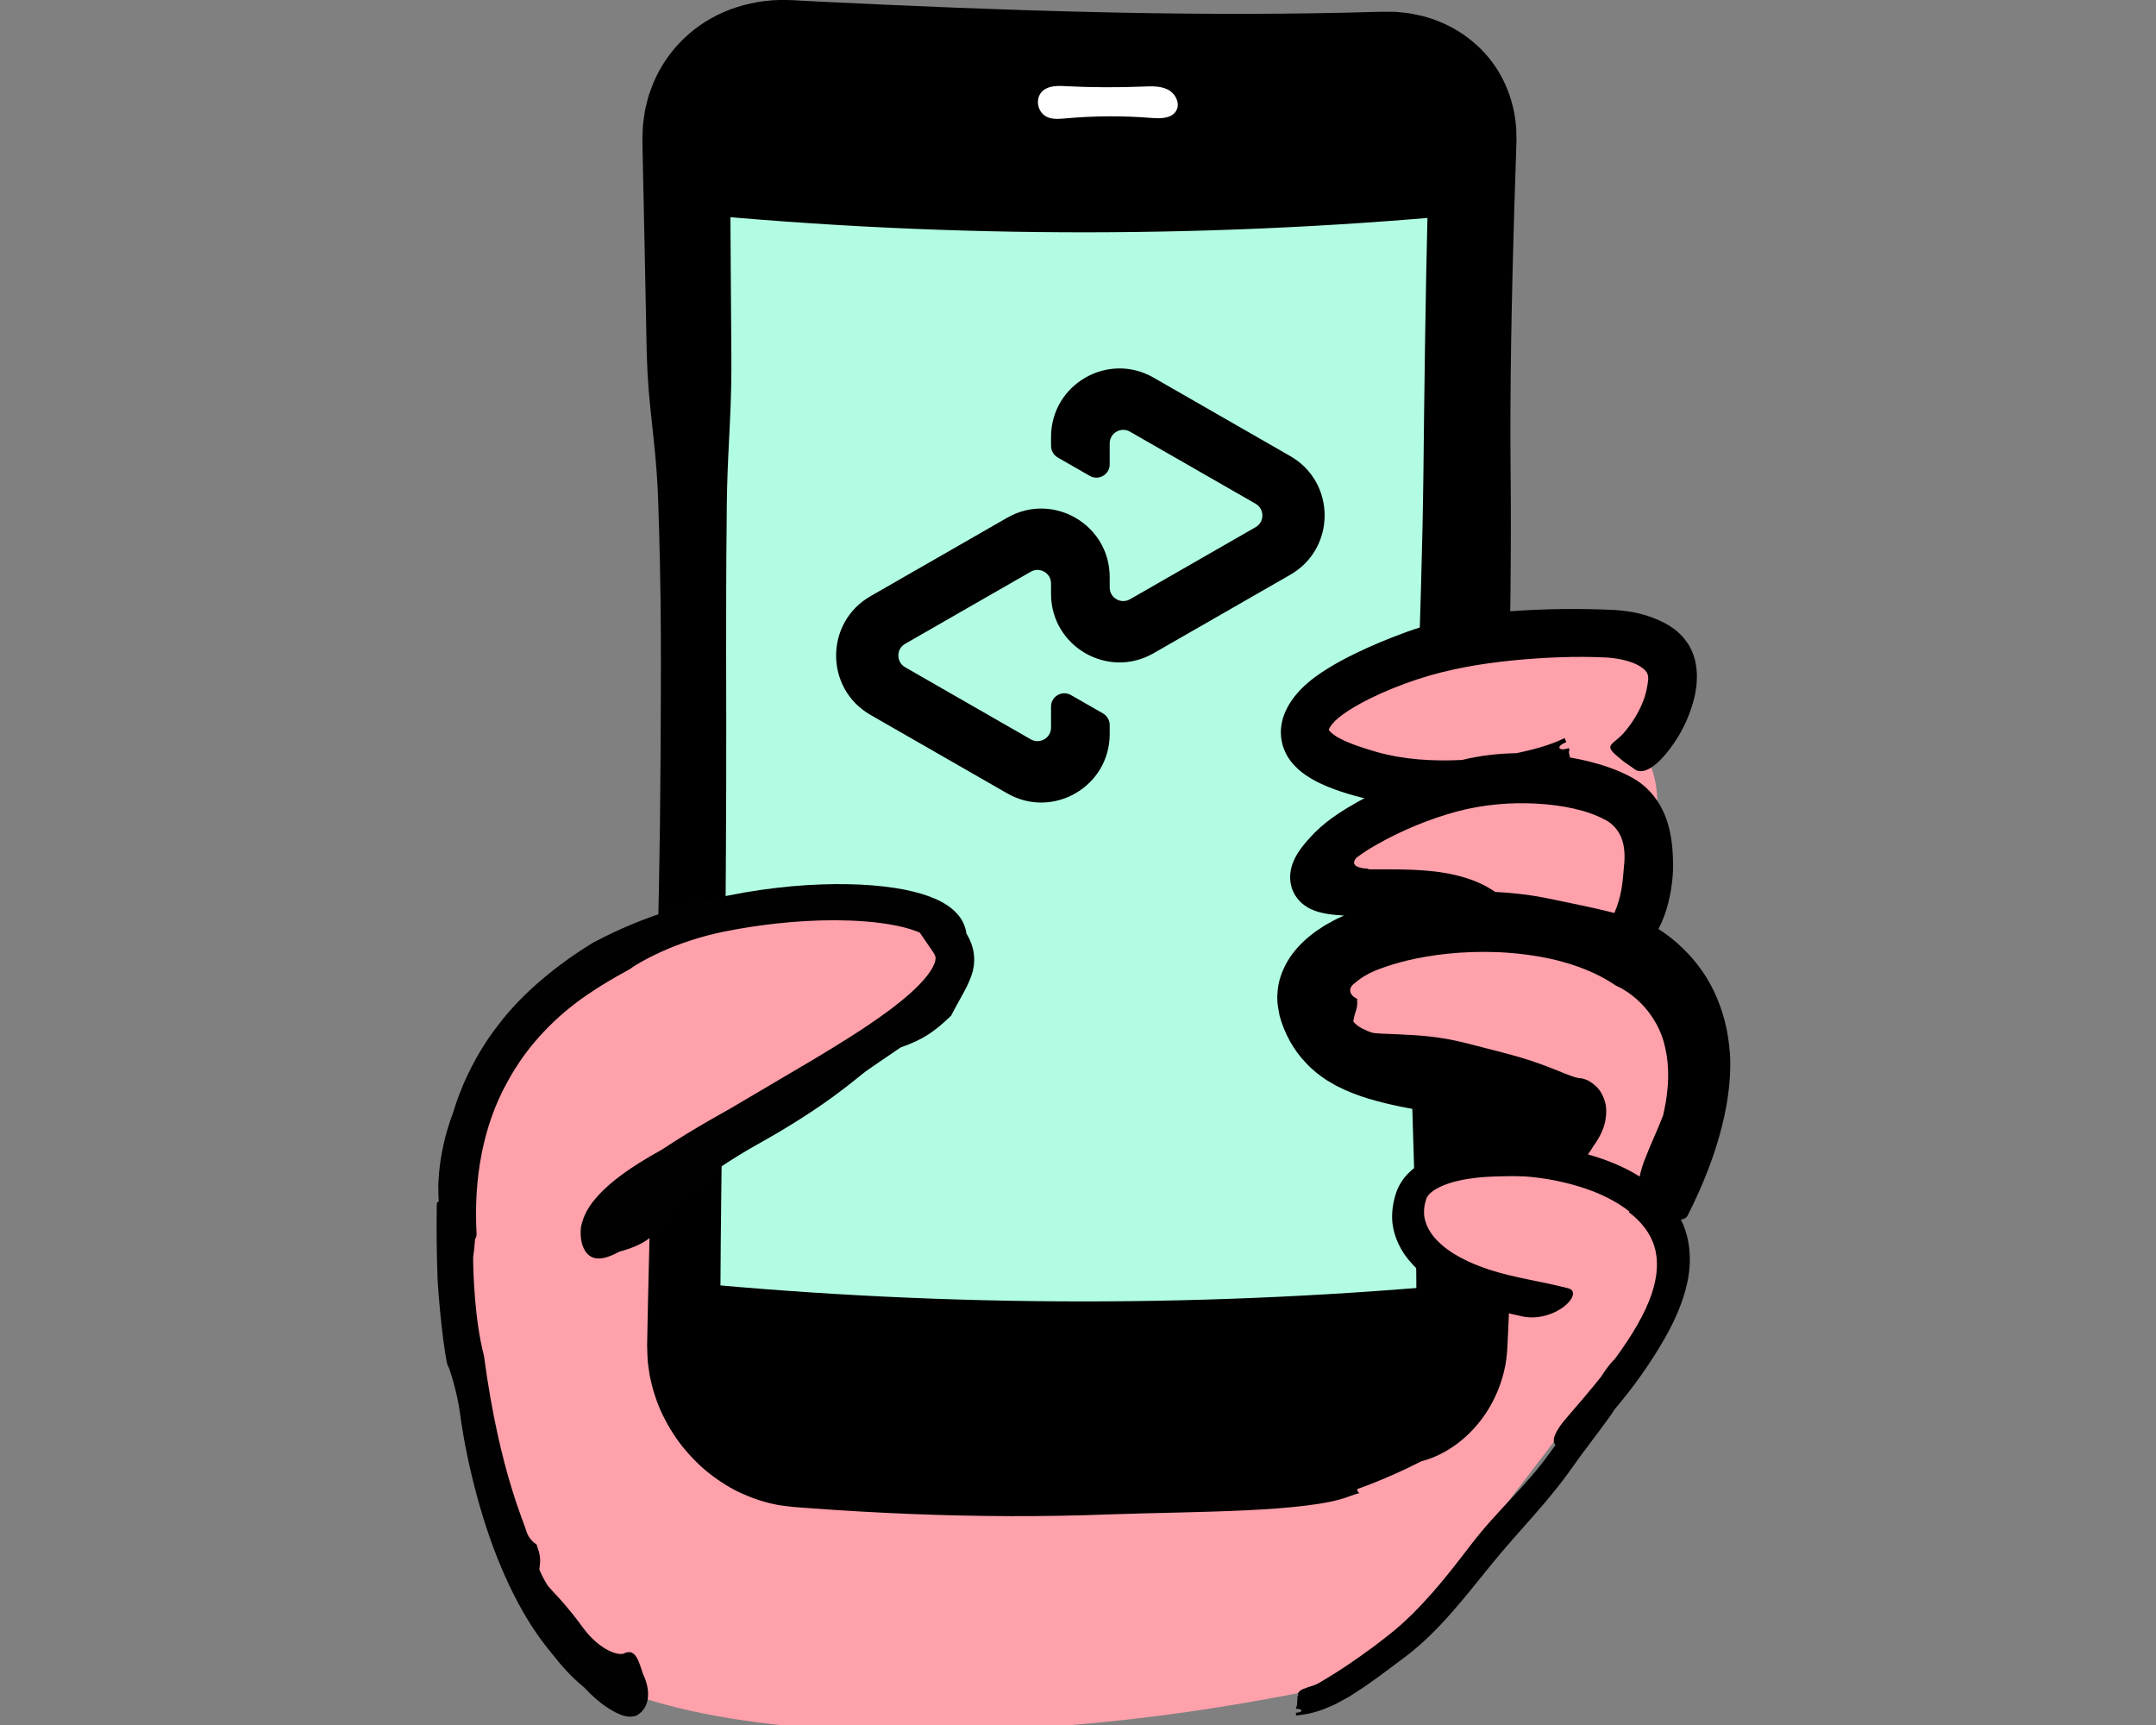 <svg fill="none" height="320" viewBox="0 0 400 320" width="400" xmlns="http://www.w3.org/2000/svg" xmlns:xlink="http://www.w3.org/1999/xlink"><rect x="0" y="0" width="400" height="320" fill="#808080" stroke="none"/><clipPath id="a"><path d="m0 0h400v320h-400z"/></clipPath><clipPath id="b"><path d="m81 0h240v321.282h-240z"/></clipPath><g clip-path="url(#a)"><g clip-path="url(#b)"><path d="m113.384 312.735c19.629 8.661 54.919 10.009 85.261 7.274 30.351-2.421 55.755-8.936 55.736-8.794 13.533-17.132 27.037-34.624 40.522-52.469 0 .095 24.568-14.159 12.099-36.514 0 .009 12.526-20.333 1.149-42.451-2.479-3.067-4.967-6.153-7.455-9.249 0 .019 11.776-19.44 4.293-30.808-3.704-5.631-36.914-6.999-69.298-10.038-32.364-2.545-63.029 6.392-63.001 6.43-28.176 26.116-56.22 38.48-84.178 61.5.019-.19-14.416 97.769 24.862 115.119z" fill="#ffa1ab"/><path d="m256.261 269.136c-36.334 2.621-72.811 2.659-109.145.095-9.478-.665-17.151-9.079-17.151-18.538v-223.666c0-9.468 7.673-16.401 17.151-15.736 36.334 2.555 72.811 2.526 109.145-.095 9.478-.684 17.142 6.239 17.142 15.707v223.666c0 9.458-7.674 17.891-17.142 18.566" fill="#b2fce4"/><path d="m256.261 269.136c-36.334 2.621-72.811 2.659-109.145.095-9.478-.665-17.151-9.079-17.151-18.538v-223.666c0-9.468 7.673-16.401 17.151-15.736 36.334 2.555 72.811 2.526 109.145-.095 9.478-.684 17.142 6.239 17.142 15.707v223.666c0 9.458-7.674 17.891-17.142 18.566" stroke="#000" stroke-miterlimit="10" stroke-width="2.86"/><path clip-rule="evenodd" d="m256.261 264.625v1.481c-13.086.741-9.724 2.593 0 2.223v.74c-2.63.485-1.975 3.903-2.972 6.126-.333.75-1.425-.095-1.482.826-.104 1.804 1.976.237-1.481 1.567-7.702 2.991-28.462 2.782-44.587 3.343-11.881.465-24.331.427-36.961-.086-6.316-.256-12.678-.627-19.032-1.101-.797-.057-1.586-.124-2.383-.181-.105-.009-.219-.019-.323-.028-.162-.019-.314-.038-.475-.057-.313-.038-.636-.076-.95-.114-.636-.086-1.263-.152-1.889-.314-2.527-.494-4.986-1.434-7.332-2.592-2.317-1.235-4.492-2.745-6.439-4.521-1.909-1.804-3.665-3.789-5.071-6.011-1.405-2.203-2.592-4.558-3.362-7.009-.446-1.215-.683-2.469-.978-3.703-.171-1.244-.408-2.498-.427-3.723-.019-.608-.038-1.216-.057-1.823 0-.39.019-.779.019-1.168.019-.779.028-1.548.047-2.327.029-1.548.067-3.096.095-4.635.143-6.144.285-12.203.428-18.119.332-11.833.655-23.106.949-33.457.542-16.914.874-33.172.95-49.174.047-7.996.095-15.926.057-23.836-.048-7.911-.209-15.812-.484-23.742-.114-3.97-.437-7.958-.874-11.966-.427-4.017-.902-8.044-1.111-12.061-.219-4.017-.209-8.034-.314-12.08-.085-4.046-.171-8.11-.247-12.213-.085-4.103-.17-8.224-.265-12.393-.038-2.08-.076-4.169-.124-6.268-.009-.19 0-.665.019-1.092s.038-.845.048-1.273c.019-.855.171-1.681.284-2.526.105-.845.304-1.662.513-2.479.105-.408.209-.826.333-1.216.142-.399.285-.788.418-1.187 2.298-6.306 7.132-11.472 13.466-14.216 3.153-1.368 6.676-2.137 10.266-2.241.873 0 1.842 0 2.649.038.551.028 1.102.057 1.643.095 1.102.057 2.203.114 3.305.171 34.454 1.69 66.287 2.745 97.483 2.051 1.947-.038 3.894-.095 5.841-.152.247 0 .484-.019.731-.019h1.073c.741.019 1.472-.028 2.204.066.731.076 1.462.133 2.174.247.713.133 1.425.285 2.128.437 5.603 1.406 10.427 4.72 13.551 9.25 1.558 2.27 2.697 4.843 3.353 7.559.36 1.349.522 2.764.636 4.169.019.712.038 1.415.047 2.118-.019.494-.028.997-.047 1.491-.124 3.894-.257 7.797-.38 11.7-.446 15.622-.807 31.387-.674 47.493.342 30.712-1.073 59.069-.285 97.873.161 7.065.266 15.707.332 24.834.067 9.126.057 18.746-.161 27.768-.067 2.26-.133 4.473-.2 6.638-.047 1.083-.085 2.156-.133 3.201-.057 1.073-.114 2.136-.161 3.181-.275 5.574-2.64 10.674-5.622 14.14-2.982 3.533-6.496 5.547-9.345 6.449-2.887.911-5.128.712-6.382.247-1.177-.523-1.453-.969-1.548-1.472-.085-.513.019-1.121-.189-2.014-.57-2.735-.181-3.703-.114-5.926.066-1.567.275-2.592.541-3.247.133-.361.294-.608.484-.798.171-.247.409-.333.655-.503.513-.266 1.226-.485 2.061-1.055.836-.541 1.786-1.491 2.232-2.887.123-.285.142-.588.228-.892.038-.152.019-.304.047-.466.01-.076.019-.161.029-.237 0-.01 0-.152.009-.247v-.304c.019-1.624.038-3.248.057-4.872.019-3.248 0-6.495-.028-9.724-.067-6.458-.209-12.859-.38-19.07-.323-12.421-.921-24.083-.722-34.045.238-16.553.76-33.59 1.244-49.858.485-16.268 1.026-31.766 1.178-45.223.19-16.989.389-33.504.798-49.753.047-2.032.095-4.064.142-6.078.029-1.007.048-2.023.076-3.03.01-.503.029-1.007.038-1.51 0-.294 0-.589 0-.883-.066-2.08-.845-4.093-2.298-5.594-1.453-1.491-3.457-2.431-5.66-2.602-.276 0-.56 0-.836-.019-.047 0-.19 0-.313 0-.124 0-.247.009-.371.019-.247.009-.493.019-.74.029-.998.038-1.985.086-2.982.123-1.985.076-3.97.142-5.945.199-31.7.931-63.058-.038-95.318-2.184-1.055-.067-2.109-.142-3.163-.218-.133 0-.256-.019-.389-.029-.095 0-.181 0-.276 0-.18 0-.36 0-.541-.009-.37-.038-.722.029-1.073.047-1.425.133-2.792.522-4.036 1.149-2.488 1.263-4.407 3.514-5.233 6.173-.085.342-.171.674-.266 1.016-.076.342-.095.693-.161 1.045-.067.741-.095 1.263-.086 2.46.01 2.089.029 4.178.038 6.258.029 4.169.048 8.329.076 12.488.029 4.16.057 8.31.086 12.45.019 4.141.104 8.281 0 12.393-.086 4.112-.333 8.215-.522 12.308-.2 4.093-.295 8.196-.304 12.289-.19 16.381-.038 32.706-.086 48.927-.057 16.229-.133 32.383-.465 48.461-.342 16.049-.551 32.042-.627 48.025 0 1.994-.019 3.998-.028 5.992v2.973c.019.398.038.788.057 1.187.038.399.113.788.17 1.187.57 3.143 2.261 6.173 4.701 8.385 2.479 2.213 5.546 3.505 8.794 3.704 3.998.256 8.006.484 12.014.684 32.06 1.538 64.311.807 96.942-1.653z" fill="#000" fill-rule="evenodd"/><path d="m127.714 237.911c48.452 4.653 97.237 4.681 145.689.085-.181 5.955-.361 11.899-.542 17.854 0-.2-2.478 14.321-38.347 16.22-35.907 2.412-96.8-3.058-96.762-3.542 0 .028-11.975-11.653-10.038-30.608z" fill="#000"/><path d="m276.081 39.411c-49.402 4.862-99.165 4.91-148.576.152 0-.503 0-1.016 0-1.52 0-17.056 13.808-29.449 30.883-28.509 28.918 1.605 57.902 1.576 86.81-.085 17.075-.969 30.883 11.396 30.883 28.452v1.52z" fill="#000"/><path d="m246.954 277.446c3.391.123 21.055-7.569 22.811-10.485 1.757-2.782-18.898-7.312-18.898-7.388 0 0-7.293 17.825-3.913 17.882z" fill="#000"/><path d="m111.142 233.703c6.306-22.336 77.636-43.001 65.423-59.658.722-7.74-24.093-10.408-48.082-3.808-24.007 6.895-47.189 23.058-43.694 59.896" fill="#ffa1ab"/><path d="m114.761 232.269c-1.89.998-3.514 1.539-4.891.95-1.33-.541-2.412-2.517-2.08-5.631.408-1.89 1.187-3.647 3.305-5.936 2.118-2.308 5.612-5.033 11.624-8.338 3.153-2.099 6.382-4.017 8.803-5.423 2.441-1.377 4.065-2.298 4.065-2.307.399-.247 6.372-3.751 15.204-8.965 4.378-2.631 9.516-5.717 14.511-9.44 2.45-1.861 4.929-3.931 6.657-6.116.864-1.063 1.444-2.193 1.567-2.877.067-.342.076-.513 0-.769-.066-.219-.161-.447-.408-.798-.931-1.358-1.862-2.716-2.792-4.084.854.352 1.709.694 2.564 1.035.085.038.294.029.351.019-.019 0-.038 0-.038.01 0 0 .029 0-.104.028-.086.029-.162.057-.228.105-.038.019-.048.028-.114.066-.076.038-.152.076-.219.114-.066.038-.133.086-.199.124-.057.038-.009.019-.019.019.019 0-.019-.019-.028-.029-.105-.123-.532-.494-1.188-.797-1.263-.646-3.039-1.159-4.814-1.52-3.628-.731-7.531-.969-11.292-.997-7.569-.01-14.71.921-20.655 2.108-4.236.855-8.452 2.279-11.586 3.713-3.144 1.415-5.261 2.735-5.66 3.087-.513.418-6.885 3.466-12.365 8.129-2.735 2.317-5.232 5.014-7.065 7.455-1.833 2.44-3.039 4.577-3.571 5.574-4.473 8.044-6.249 17.845-5.679 28.054.019.408-.086.788-.294 1.054-.209.266-.503.399-.817.37-.361-.038-.712-.076-1.073-.104-1.13-.114-2.061-.494-2.821-1.32-.75-.827-1.387-2.09-1.719-3.942-.18-.921-.332-2.003-.351-3.228-.019-.618-.028-1.273-.028-1.966.038-.693.085-1.425.152-2.203.294-3.096.997-6.876 2.612-11.14 1.073-3.656 3.599-10.095 8.281-16.106 4.568-6.097 11.273-11.482 17.673-15.376 9.867-5.261 19.535-7.796 27.921-9.278 8.423-1.453 15.679-1.766 21.661-1.491 5.993.304 10.732 1.178 14.331 2.83 1.785.845 3.362 1.985 4.34 3.495.484.741.788 1.538.921 2.232.171.693.105 1.263.114 1.7-.19-.656-.389-1.311-.579-1.966.93 1.196 1.462 2.469 1.728 3.466.257 1.016.285 1.814.266 2.403-.019.598-.066 1.006-.133 1.282-.057.285-.095.465-.123.627-.266.997-.827 2.355-1.577 3.751-.741 1.405-1.633 2.877-2.431 4.482-1.795 1.748-3.048 2.735-4.387 3.59-1.339.845-2.773 1.529-5.005 2.327-2.545 1.7-5.024 3.447-6.277 4.292-.713.484-2.726 2.27-6.059 4.701-3.315 2.431-7.959 5.489-13.704 8.689-5.119 2.849-9.62 5.869-12.735 8.5-3.124 2.621-4.843 4.824-4.967 5.698-.636 1.311-1.643 2.593-3.02 3.618-1.377 1.045-3.162 1.757-5.555 2.431z" fill="#010101"/><g fill="#ffa1ab"><path d="m297.173 241.291c0 .086-22.412-.759-29.611-7.35-7.189-6.534-7.863-17.531 8.509-19.373 16.372-1.909 30.921 7.683 30.921 7.683"/><path d="m291.209 139.145c-13.267 7.341-57.854 5.204-46.306-7.312 11.653-11.016 92.745-32.308 58.129 10.845"/><path d="m277.752 169.126c-13.086-12.194-41.719 1.463-30.161-10.912 11.624-11.453 76.79-29.848 55.242 17.484"/><path d="m291.674 216.828c-4.72-25.451-42.44-11.111-47.141-30.817-4.559-17.702 94.758-29.572 62.26 38.652"/></g><path d="m320.886 194.853c-.047-.627-.104-1.32-.228-2.061-.123-.741-.218-1.538-.427-2.365-.713-3.305-2.213-7.151-4.426-10.294-2.193-3.162-4.938-5.632-7.189-7.18-.323-.218-.626-.417-.93-.617.379-.703.731-1.491 1.044-2.327 1.197-3.162 1.719-7.027 1.672-9.696-.029-3.665-.494-6.961-1.805-9.753-1.291-2.792-3.343-4.995-5.888-6.353-2.659-1.453-5.403-2.327-8.129-3.01-1.092-.266-2.194-.485-3.295-.675-.181-.645-.295-1.196-.086-1.386-.047-.124-.104-.247-.152-.371-.873.352-1.557.276-1.709.019-.161-.256.199-.655 1.254-1.13-.105-.247-.209-.494-.304-.74-2.46 1.225-5.451 2.051-8.367 2.687-.218.048-.437.086-.655.124-3.276.057-6.619.427-10.029 1.253-5.403.276-10.835-.066-15.859-1.491-2.735-.807-5.527-1.69-7.483-2.887-.466-.294-.865-.608-1.093-.855-.246-.256-.275-.398-.265-.351.009.048-.067.105.038-.152.094-.237.332-.636.702-1.054.618-.75 1.729-1.605 2.935-2.384 1.215-.778 2.554-1.519 3.931-2.203 2.773-1.377 5.736-2.554 8.785-3.571 5.831-1.918 11.738-2.906 17.597-3.504 5.841-.579 11.767-.826 17.398-.56 2.184.114 4.663.627 6.268 1.595.798.475 1.31 1.007 1.453 1.444.152.437.19.74.104 1.405-.114.769-.275 2.175-1.025 3.989-.732 1.785-1.928 3.827-3.495 5.593-.95 1.064-1.89 1.615-2.289 2.137-.389.532-.209 1.064 1.045 2.099.893.741 1.225 1.092 2.478 1.89.817.522.912.835 1.738.93 1.748.219 4.302-2.051 6.525-5.422 2.25-3.305 4.007-7.949 4.083-11.577.076-1.225-.085-2.45-.332-3.599-.323-1.13-.741-2.213-1.358-3.096-1.187-1.823-2.773-2.972-4.302-3.789-3.106-1.624-6.164-2.203-9.317-2.412-6.6-.304-12.706-.219-19.012.218-6.287.485-12.725 1.425-19.487 3.846-3.466 1.254-6.733 2.622-9.924 4.188-1.596.789-3.172 1.634-4.767 2.622-1.596 1.006-3.21 2.079-4.967 3.846-.836.892-1.586 1.757-2.336 3.067-.181.333-.361.693-.523 1.035-.161.38-.313.789-.446 1.187-.123.447-.237.893-.304 1.358-.057.494-.123.96-.095 1.463.01 2.032.826 3.903 1.748 5.109.921 1.225 1.908 2.032 2.83 2.678 1.851 1.254 3.599 1.994 5.318 2.64 1.719.627 3.418 1.13 5.147 1.567.152.038.304.076.456.105-.342.18-.694.361-1.035.55-1.33.741-2.65 1.529-3.999 2.432-1.348.921-2.716 1.927-4.15 3.361-.626.637-1.12 1.169-1.737 1.89-.589.722-1.226 1.463-1.947 2.821-.342.75-.808 1.633-.912 3.333-.038.845.104 1.918.551 2.897.104.247.237.484.37.712.133.209.276.408.428.608.322.417.607.693.93.959 1.254 1.016 2.175 1.263 2.906 1.51.75.218 1.282.304 1.833.399 1.121.171 2.07.237 2.982.285-.161.075-.313.142-.475.218-.873.37-1.709.826-2.526 1.291-.427.219-.817.466-1.196.732-.39.256-.779.513-1.159.769-.703.579-1.472 1.111-2.099 1.747-1.32 1.225-2.431 2.602-3.257 4.122-.817 1.51-1.406 3.153-1.586 4.834-.029.418-.057.835-.095 1.244.019.408.028.817.038 1.234.076.817.275 1.615.399 2.413.921 3.333 2.602 6.391 4.938 8.793 1.121 1.226 2.469 2.27 3.789 3.144.579.342 1.159.674 1.719 1.006.541.266 1.073.523 1.596.77 2.089.93 4.055 1.586 5.802 2.041 1.766.494 3.352.827 4.786 1.131 5.689 1.092 8.785 1.633 9.06 1.747 0 0 1.301.351 3.058.959 1.766.598 3.941 1.501 5.584 2.593.465.541.836 1.044 1.13 1.5-3.001.076-6.068.437-9.193 1.244-1.842.485-3.713 1.13-5.622 2.185-.949.569-1.918 1.215-2.82 2.146-.893.911-1.719 2.156-2.165 3.457-.599 1.718-.903 3.618-.751 5.517.19 1.89.836 3.637 1.7 5.138.874 1.5 1.957 2.697 3.087 3.789 1.149 1.035 2.355 1.956 3.599 2.735 4.995 3.096 10.342 4.72 15.736 5.869 3.058.627 6.059-.494 7.787-1.871.864-.684 1.434-1.434 1.567-2.051.152-.617-.076-1.092-.836-1.292-4.833-1.282-9.905-1.909-14.615-3.447-3.618-1.197-7.217-2.868-9.677-5.394-1.396-1.396-2.251-3.068-2.45-4.729-.029-.846-.019-1.681.275-2.555.029-.105.057-.218.086-.323.028-.104.057-.228.095-.266.066-.114.095-.237.19-.351.038-.057.076-.114.114-.171.057-.057.104-.114.161-.171.085-.124.228-.238.361-.361 1.13-.978 3.134-1.757 5.157-2.203 2.051-.466 4.226-.684 6.391-.76 2.459-.066 4.967-.171 7.407.114 3.353.361 6.619 1.073 9.668 2.108 3.048 1.026 5.878 2.45 8.177 4.255l-.095.133c2.345 1.757 4.064 3.988 4.776 6.505.741 2.507.513 5.356-.446 8.357-1.301 4.055-3.884 8.167-6.705 12.061-.085.123-.18.237-.266.351-.826.769-1.68 1.957-2.488 3.22-2.098 2.63-4.302 5.204-6.495 7.739-2.042 2.337-2.811 4.198-1.966 4.939-.314.417-.617.835-.921 1.263-4.426 6.296-9.877 10.826-14.739 17.198-2.517 3.277-4.796 6.23-7.218 8.975-2.421 2.735-4.947 5.346-7.967 7.73-.912.75-1.947 1.481-2.992 2.308-.532.379-1.082.778-1.633 1.177-.542.408-1.102.807-1.672 1.178-2.241 1.605-4.539 3.01-6.581 4.226-.351.199-.741.408-1.13.551-.389.123-.779.227-1.14.36-.18.067-.351.133-.522.209-.161.048-.313.095-.446.162-.276.123-.513.294-.675.532-.303.427-.132-.086-.113.522 0 .313-.114.019-.133.266-.086.741.009 1.899-.285 2.042v.247c1.111-.048 1.605.598 0 .75v.503c2.06-.199 4.064-.665 5.869-1.481.455-.2.911-.39 1.367-.589.427-.228.864-.466 1.292-.693.427-.238.864-.456 1.282-.703.408-.257.816-.523 1.225-.779 3.267-2.08 6.268-4.435 9.383-6.752 6.22-4.729 10.987-11.083 16.087-17.332 4.872-5.982 10.19-11.149 14.9-17.891 1.862-2.669 4.502-6.002 6.847-9.278.276-.38.542-.808.817-1.245 3.485-4.093 6.629-8.471 9.364-13.257 1.861-3.286 3.466-6.838 4.235-10.636.76-3.78.466-7.797-1.12-11.083-.048-.095-.105-.19-.152-.285.104 0 .199-.019.294-.047.456-.105.807-.352.969-.693 2.108-4.17 3.988-8.538 5.422-13.172 1.415-4.625 2.45-9.535 2.498-14.616 0-.627 0-1.605-.114-2.858zm-23.058-42.773c1.339.712 2.403 1.89 2.982 3.324.57 1.453.722 3.257.484 5.299-.123 1.206-.18 2.725-.503 4.463-.247 1.339-.655 2.792-1.282 4.198-.399-.105-.817-.209-1.254-.314-3.124-.769-7.008-1.538-10.712-2.317-3.048-.646-6.467-1.083-10.133-1.272-1.624-1.112-3.409-1.957-5.251-2.536-2.707-.883-5.49-1.273-8.244-1.472-2.754-.19-5.489-.19-8.176-.18-.674 0-1.349 0-2.013 0 .075-.038.161-.086.237-.124 0 0-4.027.01-2.327-2.013 1.111-.855 2.403-1.672 3.77-2.45 4.464-2.536 9.545-4.692 14.815-6.126 5.043-1.348 10.086-1.747 14.872-1.481 4.748.266 9.383 1.187 12.716 3.01zm4.331 64.995c-2.403-1.235-4.948-2.194-7.56-2.934.361-.456.693-.941.997-1.491 1.111-1.52 1.881-3.077 2.194-4.511.275-1.425.313-2.802-.076-3.923-.351-1.139-.921-2.108-1.709-2.792-.38-.351-.789-.645-1.206-.892-.437-.228-.903-.38-1.358-.504-1.263.095-4.169-1.434-8.035-2.782-3.865-1.406-8.604-2.479-13.257-3.704-5.242-1.358-9.421-1.5-12.374-1.652-2.935-.133-4.834-.143-5.328-.361-.218-.086-.522-.181-.835-.313-.285-.133-.608-.285-.96-.456-.55-.295-1.13-.713-1.576-1.254.066-.522.18-.94.256-1.263.095-.313.181-.589.266-.855.152-.474.2-.797.209-1.168.019-.275-.047-.56 0-.921-1.101-.494-1.396-1.263-1.291-1.804.104-.551.522-.883.788-1.083.275-.199.798-.741 1.956-1.415.285-.171.617-.342.978-.532.247-.104.494-.218.76-.342.313-.142.674-.265 1.026-.408 1.453-.551 3.219-1.102 5.308-1.595 4.188-.969 9.734-1.738 16.477-1.491 3.362.152 7.018.55 10.798 1.453 3.76.93 7.692 2.364 11.187 4.748 4.501 2.051 8.139 6.562 9.155 11.567 1.149 4.976.218 9.914-.409 12.555-1.234 3.171-2.45 5.66-3.219 7.73-.437 1.025-.712 1.956-.94 2.792-.076.275-.124.532-.171.788-.674-.418-1.349-.826-2.051-1.187z" fill="#000"/><path d="m196.185 15.954c.551-.028 1.111 0 1.652.038 4.739.237 9.478.256 14.217.067 1.595-.067 3.286-.142 4.682.598s2.308 2.621 1.434 3.97c-.883 1.387-2.868 1.377-4.492 1.254-5.299-.427-10.646-.399-15.954.076-1.026.086-2.09.2-3.077-.104-2.394-.722-2.887-4.226-.608-5.404.655-.332 1.386-.465 2.127-.494z" fill="#fff"/><path d="m119.291 310.532c1.31 2.678 1.586 6.172-1.244 7.739-.893.266-1.814.323-3.324-.36-1.482-.665-3.675-2.014-6.297-4.834-1.614-1.32-3.057-2.773-4.036-3.913-.503-.56-.902-1.045-1.158-1.386-.266-.342-.418-.532-.418-.532-.124-.152-1.681-1.89-3.666-4.834-1.985-2.934-4.255-7.094-6.211-11.785-3.979-9.383-6.591-20.77-7.597-28.49-.541-4.027-1.956-8.357-2.279-8.87-.209-.323-.741-3.761-1.14-7.398-.408-3.637-.684-7.465-.741-8.614-.161-4.653-.228-9.259-.142-13.912 0-.19.133-.352.361-.456.228-.105.532-.143.845-.086.361.057.712.114 1.073.162 4.549.712 5.518 2.649 4.463 10.304.019 3.229.304 11.719 2.013 18.262 1.52 11.415 3.514 19.183 5.024 24.188 1.529 5.014 2.545 7.303 2.707 7.939.19.627.56 1.909 2.032 2.868.617 1.852.826 2.441.503 4.625.484 1.234 1.196 2.384 1.529 2.944.199.313 1.092 1.206 2.308 2.564 1.225 1.368 2.735 3.172 4.349 5.404 1.453 1.975 3.229 3.418 4.701 4.131 1.481.74 2.621.778 3.048.418.323-.095.637-.162.931-.114.294.047.56.208.817.465.513.56.968 1.624 1.538 3.561z" fill="#010101"/><path d="m239.376 84.606-12.592-7.227-12.774-7.332c-8.461-4.853-19.012 1.254-19.012 11.016v1.643c0 .902.484 1.728 1.263 2.175l5.926 3.4c1.643.94 3.694-.247 3.694-2.137v-3.894c0-1.928 2.09-3.134 3.761-2.175l11.671 6.695 11.634 6.676c1.681.969 1.681 3.39 0 4.349l-11.634 6.676-11.671 6.695c-1.671.959-3.761-.247-3.761-2.175v-1.937c0-9.763-10.55-15.869-19.012-11.016l-12.773 7.331-12.593 7.227c-8.509 4.882-8.509 17.151 0 22.023l12.593 7.227 12.773 7.331c8.462 4.853 19.012-1.253 19.012-11.016v-1.652c0-.902-.484-1.729-1.263-2.175l-5.926-3.4c-1.643-.94-3.694.247-3.694 2.137v3.903c0 1.928-2.089 3.134-3.761 2.175l-11.671-6.695-11.633-6.676c-1.681-.969-1.681-3.391 0-4.35l11.633-6.676 11.671-6.695c1.672-.959 3.761.247 3.761 2.175v1.937c0 9.762 10.551 15.869 19.012 11.016l12.774-7.331 12.592-7.227c8.509-4.882 8.509-17.151 0-22.023z" fill="#000"/></g></g></svg>